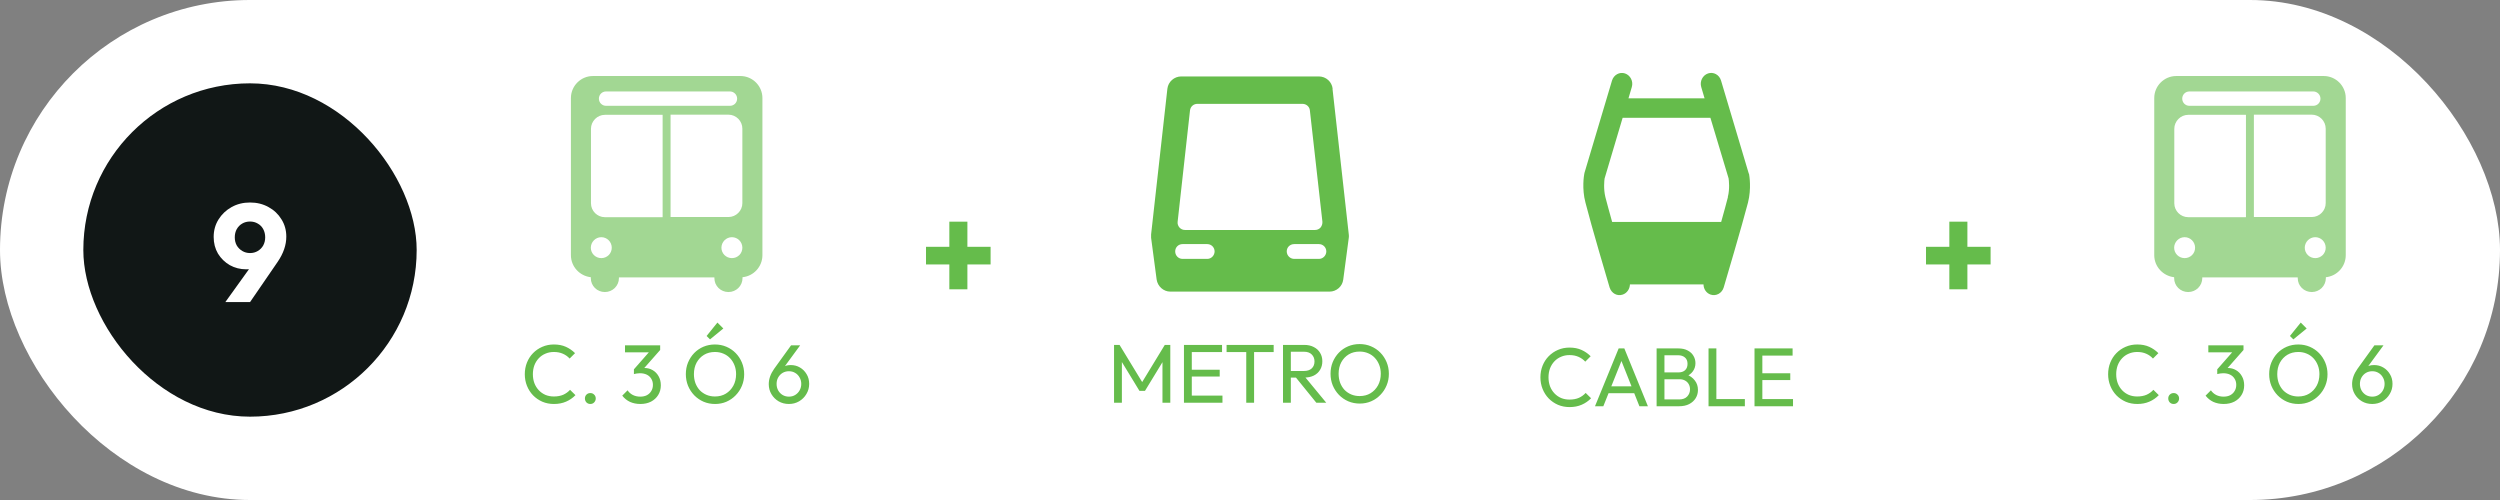 <svg width="360" height="72" viewBox="0 0 360 72" fill="none" xmlns="http://www.w3.org/2000/svg">
<rect x="0" y="0" width="360" height="72" fill="#808080" stroke="none"/>
<rect width="360" height="72" rx="36" fill="white"/>
<rect x="12" y="12" width="48" height="48" rx="24" fill="#111716"/>
<path d="M32.448 43.5L36.888 37.32L38.048 37.24C37.874 37.547 37.681 37.82 37.468 38.06C37.268 38.287 37.008 38.467 36.688 38.6C36.381 38.72 35.968 38.78 35.448 38.78C34.594 38.78 33.808 38.58 33.088 38.18C32.381 37.767 31.814 37.213 31.388 36.52C30.974 35.813 30.768 35.013 30.768 34.12C30.768 33.187 31.001 32.347 31.468 31.6C31.934 30.853 32.561 30.26 33.348 29.82C34.134 29.38 35.021 29.16 36.008 29.16C36.994 29.16 37.881 29.38 38.668 29.82C39.454 30.247 40.074 30.833 40.528 31.58C40.994 32.313 41.228 33.147 41.228 34.08C41.228 35.28 40.814 36.487 39.988 37.7L36.008 43.5H32.448ZM36.008 36.44C36.421 36.44 36.794 36.34 37.128 36.14C37.461 35.94 37.721 35.673 37.908 35.34C38.094 34.993 38.188 34.607 38.188 34.18C38.188 33.74 38.094 33.347 37.908 33C37.721 32.653 37.461 32.387 37.128 32.2C36.794 32 36.421 31.9 36.008 31.9C35.581 31.9 35.201 32 34.868 32.2C34.548 32.387 34.288 32.653 34.088 33C33.901 33.347 33.808 33.74 33.808 34.18C33.808 34.607 33.901 34.993 34.088 35.34C34.288 35.673 34.554 35.94 34.888 36.14C35.221 36.34 35.594 36.44 36.008 36.44Z" fill="white"/>
<path opacity="0.6" d="M106.557 10.947H85.379C83.634 10.947 82.212 12.377 82.212 14.115V36.751C82.212 38.401 83.483 39.743 85.077 39.919C85.077 39.963 85.077 40.007 85.077 40.051C85.077 41.173 85.982 42.053 87.102 42.053C88.223 42.053 89.127 41.151 89.127 40.051C89.127 40.007 89.127 39.985 89.127 39.941H102.873C102.873 39.941 102.873 40.007 102.873 40.051C102.873 41.173 103.777 42.053 104.898 42.053C106.018 42.053 106.923 41.151 106.923 40.051C106.923 40.007 106.923 39.963 106.923 39.919C108.517 39.765 109.788 38.401 109.788 36.751V14.115C109.788 12.377 108.366 10.947 106.621 10.947M87.318 13.169H105.113C105.673 13.169 106.147 13.631 106.147 14.203C106.147 14.775 105.695 15.237 105.113 15.237H87.275C86.693 15.237 86.241 14.775 86.241 14.203C86.241 13.631 86.693 13.169 87.275 13.169M86.585 37.169C85.745 37.169 85.077 36.487 85.077 35.673C85.077 34.859 85.745 34.155 86.585 34.155C87.426 34.155 88.093 34.837 88.093 35.673C88.093 36.509 87.426 37.169 86.585 37.169ZM95.418 31.274H87.102C86.004 31.274 85.099 30.372 85.099 29.272V18.559C85.099 17.459 86.004 16.535 87.102 16.535H95.418V31.274ZM105.393 37.169C104.553 37.169 103.885 36.487 103.885 35.673C103.885 34.859 104.553 34.155 105.393 34.155C106.233 34.155 106.901 34.837 106.901 35.673C106.901 36.509 106.233 37.169 105.393 37.169ZM106.901 29.25C106.901 30.35 105.996 31.252 104.898 31.252H96.56V16.513H104.898C105.996 16.513 106.901 17.415 106.901 18.537V29.25Z" fill="#65BC4B"/>
<path d="M79.77 58.173C79.17 58.173 78.614 58.065 78.102 57.849C77.59 57.625 77.142 57.317 76.758 56.925C76.382 56.533 76.09 56.077 75.882 55.557C75.674 55.037 75.57 54.481 75.57 53.889C75.57 53.289 75.674 52.729 75.882 52.209C76.09 51.689 76.382 51.237 76.758 50.853C77.142 50.461 77.586 50.157 78.09 49.941C78.602 49.717 79.158 49.605 79.758 49.605C80.414 49.605 80.99 49.717 81.486 49.941C81.982 50.165 82.422 50.469 82.806 50.853L82.026 51.633C81.762 51.337 81.438 51.105 81.054 50.937C80.678 50.769 80.246 50.685 79.758 50.685C79.318 50.685 78.914 50.765 78.546 50.925C78.178 51.077 77.858 51.297 77.586 51.585C77.314 51.873 77.102 52.213 76.95 52.605C76.806 52.997 76.734 53.425 76.734 53.889C76.734 54.353 76.806 54.781 76.95 55.173C77.102 55.565 77.314 55.905 77.586 56.193C77.858 56.481 78.178 56.705 78.546 56.865C78.914 57.017 79.318 57.093 79.758 57.093C80.278 57.093 80.73 57.009 81.114 56.841C81.498 56.665 81.822 56.429 82.086 56.133L82.866 56.901C82.482 57.301 82.03 57.613 81.51 57.837C80.998 58.061 80.418 58.173 79.77 58.173ZM85.008 58.173C84.784 58.173 84.596 58.097 84.444 57.945C84.3 57.785 84.228 57.597 84.228 57.381C84.228 57.157 84.3 56.973 84.444 56.829C84.596 56.677 84.784 56.601 85.008 56.601C85.232 56.601 85.416 56.677 85.56 56.829C85.712 56.973 85.788 57.157 85.788 57.381C85.788 57.597 85.712 57.785 85.56 57.945C85.416 58.097 85.232 58.173 85.008 58.173ZM92.208 58.173C91.664 58.173 91.168 58.073 90.72 57.873C90.28 57.665 89.908 57.365 89.604 56.973L90.372 56.205C90.556 56.485 90.808 56.709 91.128 56.877C91.448 57.037 91.804 57.117 92.196 57.117C92.564 57.117 92.88 57.049 93.144 56.913C93.416 56.769 93.628 56.569 93.78 56.313C93.94 56.057 94.02 55.761 94.02 55.425C94.02 55.081 93.94 54.785 93.78 54.537C93.628 54.281 93.412 54.085 93.132 53.949C92.852 53.813 92.52 53.745 92.136 53.745C91.992 53.745 91.848 53.757 91.704 53.781C91.56 53.797 91.42 53.825 91.284 53.865L91.764 53.217C91.916 53.145 92.08 53.089 92.256 53.049C92.432 53.009 92.608 52.989 92.784 52.989C93.232 52.989 93.632 53.093 93.984 53.301C94.344 53.509 94.628 53.801 94.836 54.177C95.052 54.553 95.16 54.989 95.16 55.485C95.16 56.013 95.032 56.481 94.776 56.889C94.528 57.289 94.184 57.605 93.744 57.837C93.304 58.061 92.792 58.173 92.208 58.173ZM91.284 53.865V53.181L93.72 50.409L95.064 50.397L92.556 53.241L91.284 53.865ZM90 50.733V49.725H95.064V50.397L94.08 50.733H90ZM102.973 58.173C102.381 58.173 101.829 58.065 101.317 57.849C100.805 57.625 100.357 57.317 99.973 56.925C99.589 56.525 99.289 56.065 99.073 55.545C98.865 55.025 98.761 54.469 98.761 53.877C98.761 53.277 98.865 52.721 99.073 52.209C99.289 51.689 99.585 51.233 99.961 50.841C100.345 50.449 100.789 50.145 101.293 49.929C101.805 49.713 102.357 49.605 102.949 49.605C103.541 49.605 104.089 49.713 104.593 49.929C105.105 50.145 105.553 50.449 105.937 50.841C106.321 51.233 106.621 51.689 106.837 52.209C107.053 52.729 107.161 53.289 107.161 53.889C107.161 54.481 107.053 55.037 106.837 55.557C106.621 56.077 106.321 56.533 105.937 56.925C105.561 57.317 105.117 57.625 104.605 57.849C104.101 58.065 103.557 58.173 102.973 58.173ZM102.949 57.093C103.549 57.093 104.073 56.957 104.521 56.685C104.977 56.405 105.337 56.025 105.601 55.545C105.865 55.057 105.997 54.501 105.997 53.877C105.997 53.413 105.921 52.989 105.769 52.605C105.617 52.213 105.405 51.873 105.133 51.585C104.861 51.297 104.541 51.077 104.173 50.925C103.805 50.765 103.397 50.685 102.949 50.685C102.357 50.685 101.833 50.821 101.377 51.093C100.929 51.365 100.573 51.741 100.309 52.221C100.053 52.701 99.925 53.253 99.925 53.877C99.925 54.341 99.997 54.773 100.141 55.173C100.293 55.565 100.501 55.905 100.765 56.193C101.037 56.473 101.357 56.693 101.725 56.853C102.101 57.013 102.509 57.093 102.949 57.093ZM102.241 48.873L101.749 48.381L103.309 46.449L104.161 47.301L102.241 48.873ZM113.605 58.173C113.053 58.173 112.557 58.045 112.117 57.789C111.685 57.533 111.341 57.189 111.085 56.757C110.829 56.325 110.701 55.845 110.701 55.317C110.701 54.581 110.957 53.849 111.469 53.121L113.917 49.725H115.225L112.717 53.145L112.309 53.361C112.405 53.193 112.521 53.053 112.657 52.941C112.793 52.821 112.961 52.729 113.161 52.665C113.361 52.601 113.597 52.569 113.869 52.569C114.357 52.569 114.797 52.685 115.189 52.917C115.589 53.149 115.909 53.469 116.149 53.877C116.397 54.277 116.521 54.745 116.521 55.281C116.521 55.809 116.389 56.293 116.125 56.733C115.869 57.173 115.517 57.525 115.069 57.789C114.629 58.045 114.141 58.173 113.605 58.173ZM113.605 57.117C113.941 57.117 114.241 57.037 114.505 56.877C114.777 56.709 114.989 56.489 115.141 56.217C115.301 55.937 115.381 55.625 115.381 55.281C115.381 54.937 115.301 54.629 115.141 54.357C114.989 54.077 114.777 53.857 114.505 53.697C114.241 53.537 113.941 53.457 113.605 53.457C113.269 53.457 112.965 53.537 112.693 53.697C112.429 53.857 112.217 54.077 112.057 54.357C111.905 54.629 111.829 54.937 111.829 55.281C111.829 55.625 111.905 55.937 112.057 56.217C112.217 56.497 112.429 56.717 112.693 56.877C112.965 57.037 113.269 57.117 113.605 57.117Z" fill="#65BC4B"/>
<path d="M133.345 38.08V35.54H142.645V38.08H133.345ZM136.705 31.92H139.305V41.66H136.705V31.92Z" fill="#65BC4B"/>
<path d="M191.903 12.777C191.786 11.772 190.942 11.007 189.91 11.007H170.096C169.088 11.007 168.22 11.772 168.103 12.777L165.758 33.762C165.758 33.93 165.758 34.073 165.758 34.241L166.555 40.247C166.696 41.228 167.54 41.993 168.525 41.993H191.458C192.443 41.993 193.31 41.252 193.428 40.247L194.225 34.241C194.248 34.073 194.248 33.93 194.225 33.762L191.88 12.777H191.903ZM169.58 31.92L171.362 15.888C171.432 15.338 171.878 14.955 172.417 14.955H187.565C188.105 14.955 188.574 15.361 188.621 15.888L190.426 31.92C190.45 32.207 190.356 32.518 190.168 32.757C189.957 32.996 189.676 33.116 189.371 33.116H170.635C170.33 33.116 170.049 32.996 169.838 32.757C169.65 32.542 169.533 32.231 169.58 31.92ZM173.848 37.28H170.283C169.697 37.28 169.228 36.801 169.228 36.203C169.228 35.605 169.697 35.15 170.283 35.15H173.848C174.434 35.15 174.903 35.629 174.903 36.203C174.903 36.777 174.434 37.28 173.848 37.28ZM189.934 37.28H186.369C185.783 37.28 185.291 36.801 185.291 36.203C185.291 35.605 185.76 35.15 186.369 35.15H189.934C190.52 35.15 190.989 35.629 190.989 36.203C190.989 36.777 190.52 37.28 189.934 37.28Z" fill="#65BC4B"/>
<path d="M160.423 57.993V49.666H161.215L164.743 55.462H164.203L167.731 49.666H168.523V57.993H167.395V51.645L167.659 51.718L164.875 56.289H164.083L161.299 51.718L161.551 51.645V57.993H160.423ZM170.49 57.993V49.666H171.618V57.993H170.49ZM171.258 57.993V56.962H176.034V57.993H171.258ZM171.258 54.225V53.242H175.638V54.225H171.258ZM171.258 50.697V49.666H175.974V50.697H171.258ZM179.46 57.993V49.906H180.588V57.993H179.46ZM176.628 50.697V49.666H183.408V50.697H176.628ZM185.508 54.37V53.422H187.764C188.252 53.422 188.628 53.297 188.892 53.05C189.156 52.801 189.288 52.465 189.288 52.041C189.288 51.642 189.156 51.309 188.892 51.045C188.636 50.782 188.264 50.65 187.776 50.65H185.508V49.666H187.812C188.34 49.666 188.8 49.77 189.192 49.977C189.584 50.178 189.884 50.453 190.092 50.806C190.308 51.157 190.416 51.562 190.416 52.017C190.416 52.489 190.308 52.901 190.092 53.254C189.884 53.605 189.584 53.882 189.192 54.081C188.8 54.273 188.34 54.37 187.812 54.37H185.508ZM184.752 57.993V49.666H185.88V57.993H184.752ZM189.552 57.993L186.528 54.261L187.596 53.889L190.98 57.993H189.552ZM195.809 58.114C195.217 58.114 194.665 58.005 194.153 57.789C193.641 57.566 193.193 57.258 192.809 56.865C192.425 56.465 192.125 56.005 191.909 55.486C191.701 54.965 191.597 54.41 191.597 53.818C191.597 53.218 191.701 52.661 191.909 52.15C192.125 51.63 192.421 51.173 192.797 50.782C193.181 50.389 193.625 50.086 194.129 49.87C194.641 49.654 195.193 49.545 195.785 49.545C196.377 49.545 196.925 49.654 197.429 49.87C197.941 50.086 198.389 50.389 198.773 50.782C199.157 51.173 199.457 51.63 199.673 52.15C199.889 52.669 199.997 53.23 199.997 53.83C199.997 54.422 199.889 54.977 199.673 55.498C199.457 56.017 199.157 56.474 198.773 56.865C198.397 57.258 197.953 57.566 197.441 57.789C196.937 58.005 196.393 58.114 195.809 58.114ZM195.785 57.033C196.385 57.033 196.909 56.898 197.357 56.626C197.813 56.346 198.173 55.965 198.437 55.486C198.701 54.998 198.833 54.441 198.833 53.818C198.833 53.353 198.757 52.929 198.605 52.545C198.453 52.154 198.241 51.813 197.969 51.526C197.697 51.237 197.377 51.017 197.009 50.865C196.641 50.706 196.233 50.626 195.785 50.626C195.193 50.626 194.669 50.761 194.213 51.033C193.765 51.306 193.409 51.681 193.145 52.161C192.889 52.642 192.761 53.194 192.761 53.818C192.761 54.282 192.833 54.714 192.977 55.114C193.129 55.505 193.337 55.846 193.601 56.133C193.873 56.413 194.193 56.633 194.561 56.794C194.937 56.953 195.345 57.033 195.785 57.033Z" fill="#65BC4B"/>
<path d="M251.845 25.056C251.845 25.056 251.826 24.933 251.787 24.872L247.829 11.6C247.58 10.761 246.739 10.31 245.955 10.576C245.171 10.843 244.731 11.723 244.98 12.543L245.458 14.161H234.5L234.979 12.543C235.227 11.723 234.787 10.843 234.003 10.576C233.219 10.31 232.378 10.781 232.129 11.6L228.171 24.872C228.171 24.872 228.133 24.995 228.133 25.056C228.094 25.261 227.769 27.145 228.305 29.173C229.07 32.224 231.67 41.031 231.785 41.4C232.053 42.239 232.875 42.69 233.659 42.424C234.29 42.219 234.692 41.604 234.711 40.949H245.305C245.305 41.604 245.706 42.219 246.337 42.424C247.122 42.69 247.963 42.219 248.212 41.4C248.326 41.031 250.927 32.224 251.711 29.173C252.227 27.145 251.902 25.261 251.864 25.056M248.823 28.374C248.613 29.214 248.25 30.524 247.848 31.958H232.148C231.747 30.504 231.383 29.214 231.173 28.374C230.886 27.186 231.02 25.998 231.058 25.712L233.659 16.966H246.299L248.919 25.691C248.957 25.978 249.11 27.186 248.804 28.374" fill="#65BC4B"/>
<path d="M226.02 58.62C225.42 58.62 224.864 58.512 224.352 58.296C223.84 58.072 223.392 57.764 223.008 57.372C222.632 56.98 222.34 56.524 222.132 56.004C221.924 55.484 221.82 54.928 221.82 54.336C221.82 53.736 221.924 53.176 222.132 52.656C222.34 52.136 222.632 51.684 223.008 51.3C223.392 50.908 223.836 50.604 224.34 50.388C224.852 50.164 225.408 50.052 226.008 50.052C226.664 50.052 227.24 50.164 227.736 50.388C228.232 50.612 228.672 50.916 229.056 51.3L228.276 52.08C228.012 51.784 227.688 51.552 227.304 51.384C226.928 51.216 226.496 51.132 226.008 51.132C225.568 51.132 225.164 51.212 224.796 51.372C224.428 51.524 224.108 51.744 223.836 52.032C223.564 52.32 223.352 52.66 223.2 53.052C223.056 53.444 222.984 53.872 222.984 54.336C222.984 54.8 223.056 55.228 223.2 55.62C223.352 56.012 223.564 56.352 223.836 56.64C224.108 56.928 224.428 57.152 224.796 57.312C225.164 57.464 225.568 57.54 226.008 57.54C226.528 57.54 226.98 57.456 227.364 57.288C227.748 57.112 228.072 56.876 228.336 56.58L229.116 57.348C228.732 57.748 228.28 58.06 227.76 58.284C227.248 58.508 226.668 58.62 226.02 58.62ZM229.679 58.5L233.087 50.172H233.903L237.299 58.5H236.075L233.279 51.456H233.699L230.879 58.5H229.679ZM231.299 56.616V55.632H235.679V56.616H231.299ZM239.308 58.5V57.516H241.828C242.308 57.516 242.684 57.376 242.956 57.096C243.228 56.808 243.364 56.464 243.364 56.064C243.364 55.792 243.304 55.548 243.184 55.332C243.064 55.108 242.888 54.932 242.656 54.804C242.432 54.676 242.168 54.612 241.864 54.612H239.308V53.628H241.696C242.096 53.628 242.412 53.524 242.644 53.316C242.884 53.1 243.004 52.792 243.004 52.392C243.004 51.992 242.88 51.688 242.632 51.48C242.384 51.264 242.056 51.156 241.648 51.156H239.308V50.172H241.672C242.216 50.172 242.668 50.272 243.028 50.472C243.396 50.664 243.672 50.92 243.856 51.24C244.048 51.56 244.144 51.912 244.144 52.296C244.144 52.744 244.02 53.136 243.772 53.472C243.532 53.808 243.176 54.072 242.704 54.264L242.8 53.904C243.336 54.096 243.752 54.388 244.048 54.78C244.352 55.164 244.504 55.62 244.504 56.148C244.504 56.588 244.396 56.984 244.18 57.336C243.964 57.688 243.652 57.972 243.244 58.188C242.844 58.396 242.352 58.5 241.768 58.5H239.308ZM238.552 58.5V50.172H239.68V58.5H238.552ZM246.029 58.5V50.172H247.157V58.5H246.029ZM246.797 58.5V57.468H251.261V58.5H246.797ZM252.65 58.5V50.172H253.778V58.5H252.65ZM253.418 58.5V57.468H258.194V58.5H253.418ZM253.418 54.732V53.748H257.798V54.732H253.418ZM253.418 51.204V50.172H258.134V51.204H253.418Z" fill="#65BC4B"/>
<path d="M277.345 38.08V35.54H286.645V38.08H277.345ZM280.705 31.92H283.305V41.66H280.705V31.92Z" fill="#65BC4B"/>
<path opacity="0.6" d="M334.557 10.947H313.379C311.634 10.947 310.212 12.377 310.212 14.115V36.751C310.212 38.401 311.483 39.743 313.077 39.919C313.077 39.963 313.077 40.007 313.077 40.051C313.077 41.173 313.982 42.053 315.102 42.053C316.223 42.053 317.128 41.151 317.128 40.051C317.128 40.007 317.128 39.985 317.128 39.941H330.873C330.873 39.941 330.873 40.007 330.873 40.051C330.873 41.173 331.777 42.053 332.898 42.053C334.018 42.053 334.923 41.151 334.923 40.051C334.923 40.007 334.923 39.963 334.923 39.919C336.517 39.765 337.788 38.401 337.788 36.751V14.115C337.788 12.377 336.366 10.947 334.621 10.947M315.318 13.169H333.113C333.673 13.169 334.147 13.631 334.147 14.203C334.147 14.775 333.695 15.237 333.113 15.237H315.275C314.693 15.237 314.241 14.775 314.241 14.203C314.241 13.631 314.693 13.169 315.275 13.169M314.585 37.169C313.745 37.169 313.077 36.487 313.077 35.673C313.077 34.859 313.745 34.155 314.585 34.155C315.426 34.155 316.093 34.837 316.093 35.673C316.093 36.509 315.426 37.169 314.585 37.169ZM323.418 31.274H315.102C314.004 31.274 313.099 30.372 313.099 29.272V18.559C313.099 17.459 314.004 16.535 315.102 16.535H323.418V31.274ZM333.393 37.169C332.553 37.169 331.885 36.487 331.885 35.673C331.885 34.859 332.553 34.155 333.393 34.155C334.233 34.155 334.901 34.837 334.901 35.673C334.901 36.509 334.233 37.169 333.393 37.169ZM334.901 29.25C334.901 30.35 333.996 31.252 332.898 31.252H324.56V16.513H332.898C333.996 16.513 334.901 17.415 334.901 18.537V29.25Z" fill="#65BC4B"/>
<path d="M307.77 58.173C307.17 58.173 306.614 58.065 306.102 57.849C305.59 57.625 305.142 57.317 304.758 56.925C304.382 56.533 304.09 56.077 303.882 55.557C303.674 55.037 303.57 54.481 303.57 53.889C303.57 53.289 303.674 52.729 303.882 52.209C304.09 51.689 304.382 51.237 304.758 50.853C305.142 50.461 305.586 50.157 306.09 49.941C306.602 49.717 307.158 49.605 307.758 49.605C308.414 49.605 308.99 49.717 309.486 49.941C309.982 50.165 310.422 50.469 310.806 50.853L310.026 51.633C309.762 51.337 309.438 51.105 309.054 50.937C308.678 50.769 308.246 50.685 307.758 50.685C307.318 50.685 306.914 50.765 306.546 50.925C306.178 51.077 305.858 51.297 305.586 51.585C305.314 51.873 305.102 52.213 304.95 52.605C304.806 52.997 304.734 53.425 304.734 53.889C304.734 54.353 304.806 54.781 304.95 55.173C305.102 55.565 305.314 55.905 305.586 56.193C305.858 56.481 306.178 56.705 306.546 56.865C306.914 57.017 307.318 57.093 307.758 57.093C308.278 57.093 308.73 57.009 309.114 56.841C309.498 56.665 309.822 56.429 310.086 56.133L310.866 56.901C310.482 57.301 310.03 57.613 309.51 57.837C308.998 58.061 308.418 58.173 307.77 58.173ZM313.008 58.173C312.784 58.173 312.596 58.097 312.444 57.945C312.3 57.785 312.228 57.597 312.228 57.381C312.228 57.157 312.3 56.973 312.444 56.829C312.596 56.677 312.784 56.601 313.008 56.601C313.232 56.601 313.416 56.677 313.56 56.829C313.712 56.973 313.788 57.157 313.788 57.381C313.788 57.597 313.712 57.785 313.56 57.945C313.416 58.097 313.232 58.173 313.008 58.173ZM320.208 58.173C319.664 58.173 319.168 58.073 318.72 57.873C318.28 57.665 317.908 57.365 317.604 56.973L318.372 56.205C318.556 56.485 318.808 56.709 319.128 56.877C319.448 57.037 319.804 57.117 320.196 57.117C320.564 57.117 320.88 57.049 321.144 56.913C321.416 56.769 321.628 56.569 321.78 56.313C321.94 56.057 322.02 55.761 322.02 55.425C322.02 55.081 321.94 54.785 321.78 54.537C321.628 54.281 321.412 54.085 321.132 53.949C320.852 53.813 320.52 53.745 320.136 53.745C319.992 53.745 319.848 53.757 319.704 53.781C319.56 53.797 319.42 53.825 319.284 53.865L319.764 53.217C319.916 53.145 320.08 53.089 320.256 53.049C320.432 53.009 320.608 52.989 320.784 52.989C321.232 52.989 321.632 53.093 321.984 53.301C322.344 53.509 322.628 53.801 322.836 54.177C323.052 54.553 323.16 54.989 323.16 55.485C323.16 56.013 323.032 56.481 322.776 56.889C322.528 57.289 322.184 57.605 321.744 57.837C321.304 58.061 320.792 58.173 320.208 58.173ZM319.284 53.865V53.181L321.72 50.409L323.064 50.397L320.556 53.241L319.284 53.865ZM318 50.733V49.725H323.064V50.397L322.08 50.733H318ZM330.973 58.173C330.381 58.173 329.829 58.065 329.317 57.849C328.805 57.625 328.357 57.317 327.973 56.925C327.589 56.525 327.289 56.065 327.073 55.545C326.865 55.025 326.761 54.469 326.761 53.877C326.761 53.277 326.865 52.721 327.073 52.209C327.289 51.689 327.585 51.233 327.961 50.841C328.345 50.449 328.789 50.145 329.293 49.929C329.805 49.713 330.357 49.605 330.949 49.605C331.541 49.605 332.089 49.713 332.593 49.929C333.105 50.145 333.553 50.449 333.937 50.841C334.321 51.233 334.621 51.689 334.837 52.209C335.053 52.729 335.161 53.289 335.161 53.889C335.161 54.481 335.053 55.037 334.837 55.557C334.621 56.077 334.321 56.533 333.937 56.925C333.561 57.317 333.117 57.625 332.605 57.849C332.101 58.065 331.557 58.173 330.973 58.173ZM330.949 57.093C331.549 57.093 332.073 56.957 332.521 56.685C332.977 56.405 333.337 56.025 333.601 55.545C333.865 55.057 333.997 54.501 333.997 53.877C333.997 53.413 333.921 52.989 333.769 52.605C333.617 52.213 333.405 51.873 333.133 51.585C332.861 51.297 332.541 51.077 332.173 50.925C331.805 50.765 331.397 50.685 330.949 50.685C330.357 50.685 329.833 50.821 329.377 51.093C328.929 51.365 328.573 51.741 328.309 52.221C328.053 52.701 327.925 53.253 327.925 53.877C327.925 54.341 327.997 54.773 328.141 55.173C328.293 55.565 328.501 55.905 328.765 56.193C329.037 56.473 329.357 56.693 329.725 56.853C330.101 57.013 330.509 57.093 330.949 57.093ZM330.241 48.873L329.749 48.381L331.309 46.449L332.161 47.301L330.241 48.873ZM341.605 58.173C341.053 58.173 340.557 58.045 340.117 57.789C339.685 57.533 339.341 57.189 339.085 56.757C338.829 56.325 338.701 55.845 338.701 55.317C338.701 54.581 338.957 53.849 339.469 53.121L341.917 49.725H343.225L340.717 53.145L340.309 53.361C340.405 53.193 340.521 53.053 340.657 52.941C340.793 52.821 340.961 52.729 341.161 52.665C341.361 52.601 341.597 52.569 341.869 52.569C342.357 52.569 342.797 52.685 343.189 52.917C343.589 53.149 343.909 53.469 344.149 53.877C344.397 54.277 344.521 54.745 344.521 55.281C344.521 55.809 344.389 56.293 344.125 56.733C343.869 57.173 343.517 57.525 343.069 57.789C342.629 58.045 342.141 58.173 341.605 58.173ZM341.605 57.117C341.941 57.117 342.241 57.037 342.505 56.877C342.777 56.709 342.989 56.489 343.141 56.217C343.301 55.937 343.381 55.625 343.381 55.281C343.381 54.937 343.301 54.629 343.141 54.357C342.989 54.077 342.777 53.857 342.505 53.697C342.241 53.537 341.941 53.457 341.605 53.457C341.269 53.457 340.965 53.537 340.693 53.697C340.429 53.857 340.217 54.077 340.057 54.357C339.905 54.629 339.829 54.937 339.829 55.281C339.829 55.625 339.905 55.937 340.057 56.217C340.217 56.497 340.429 56.717 340.693 56.877C340.965 57.037 341.269 57.117 341.605 57.117Z" fill="#65BC4B"/>
</svg>

